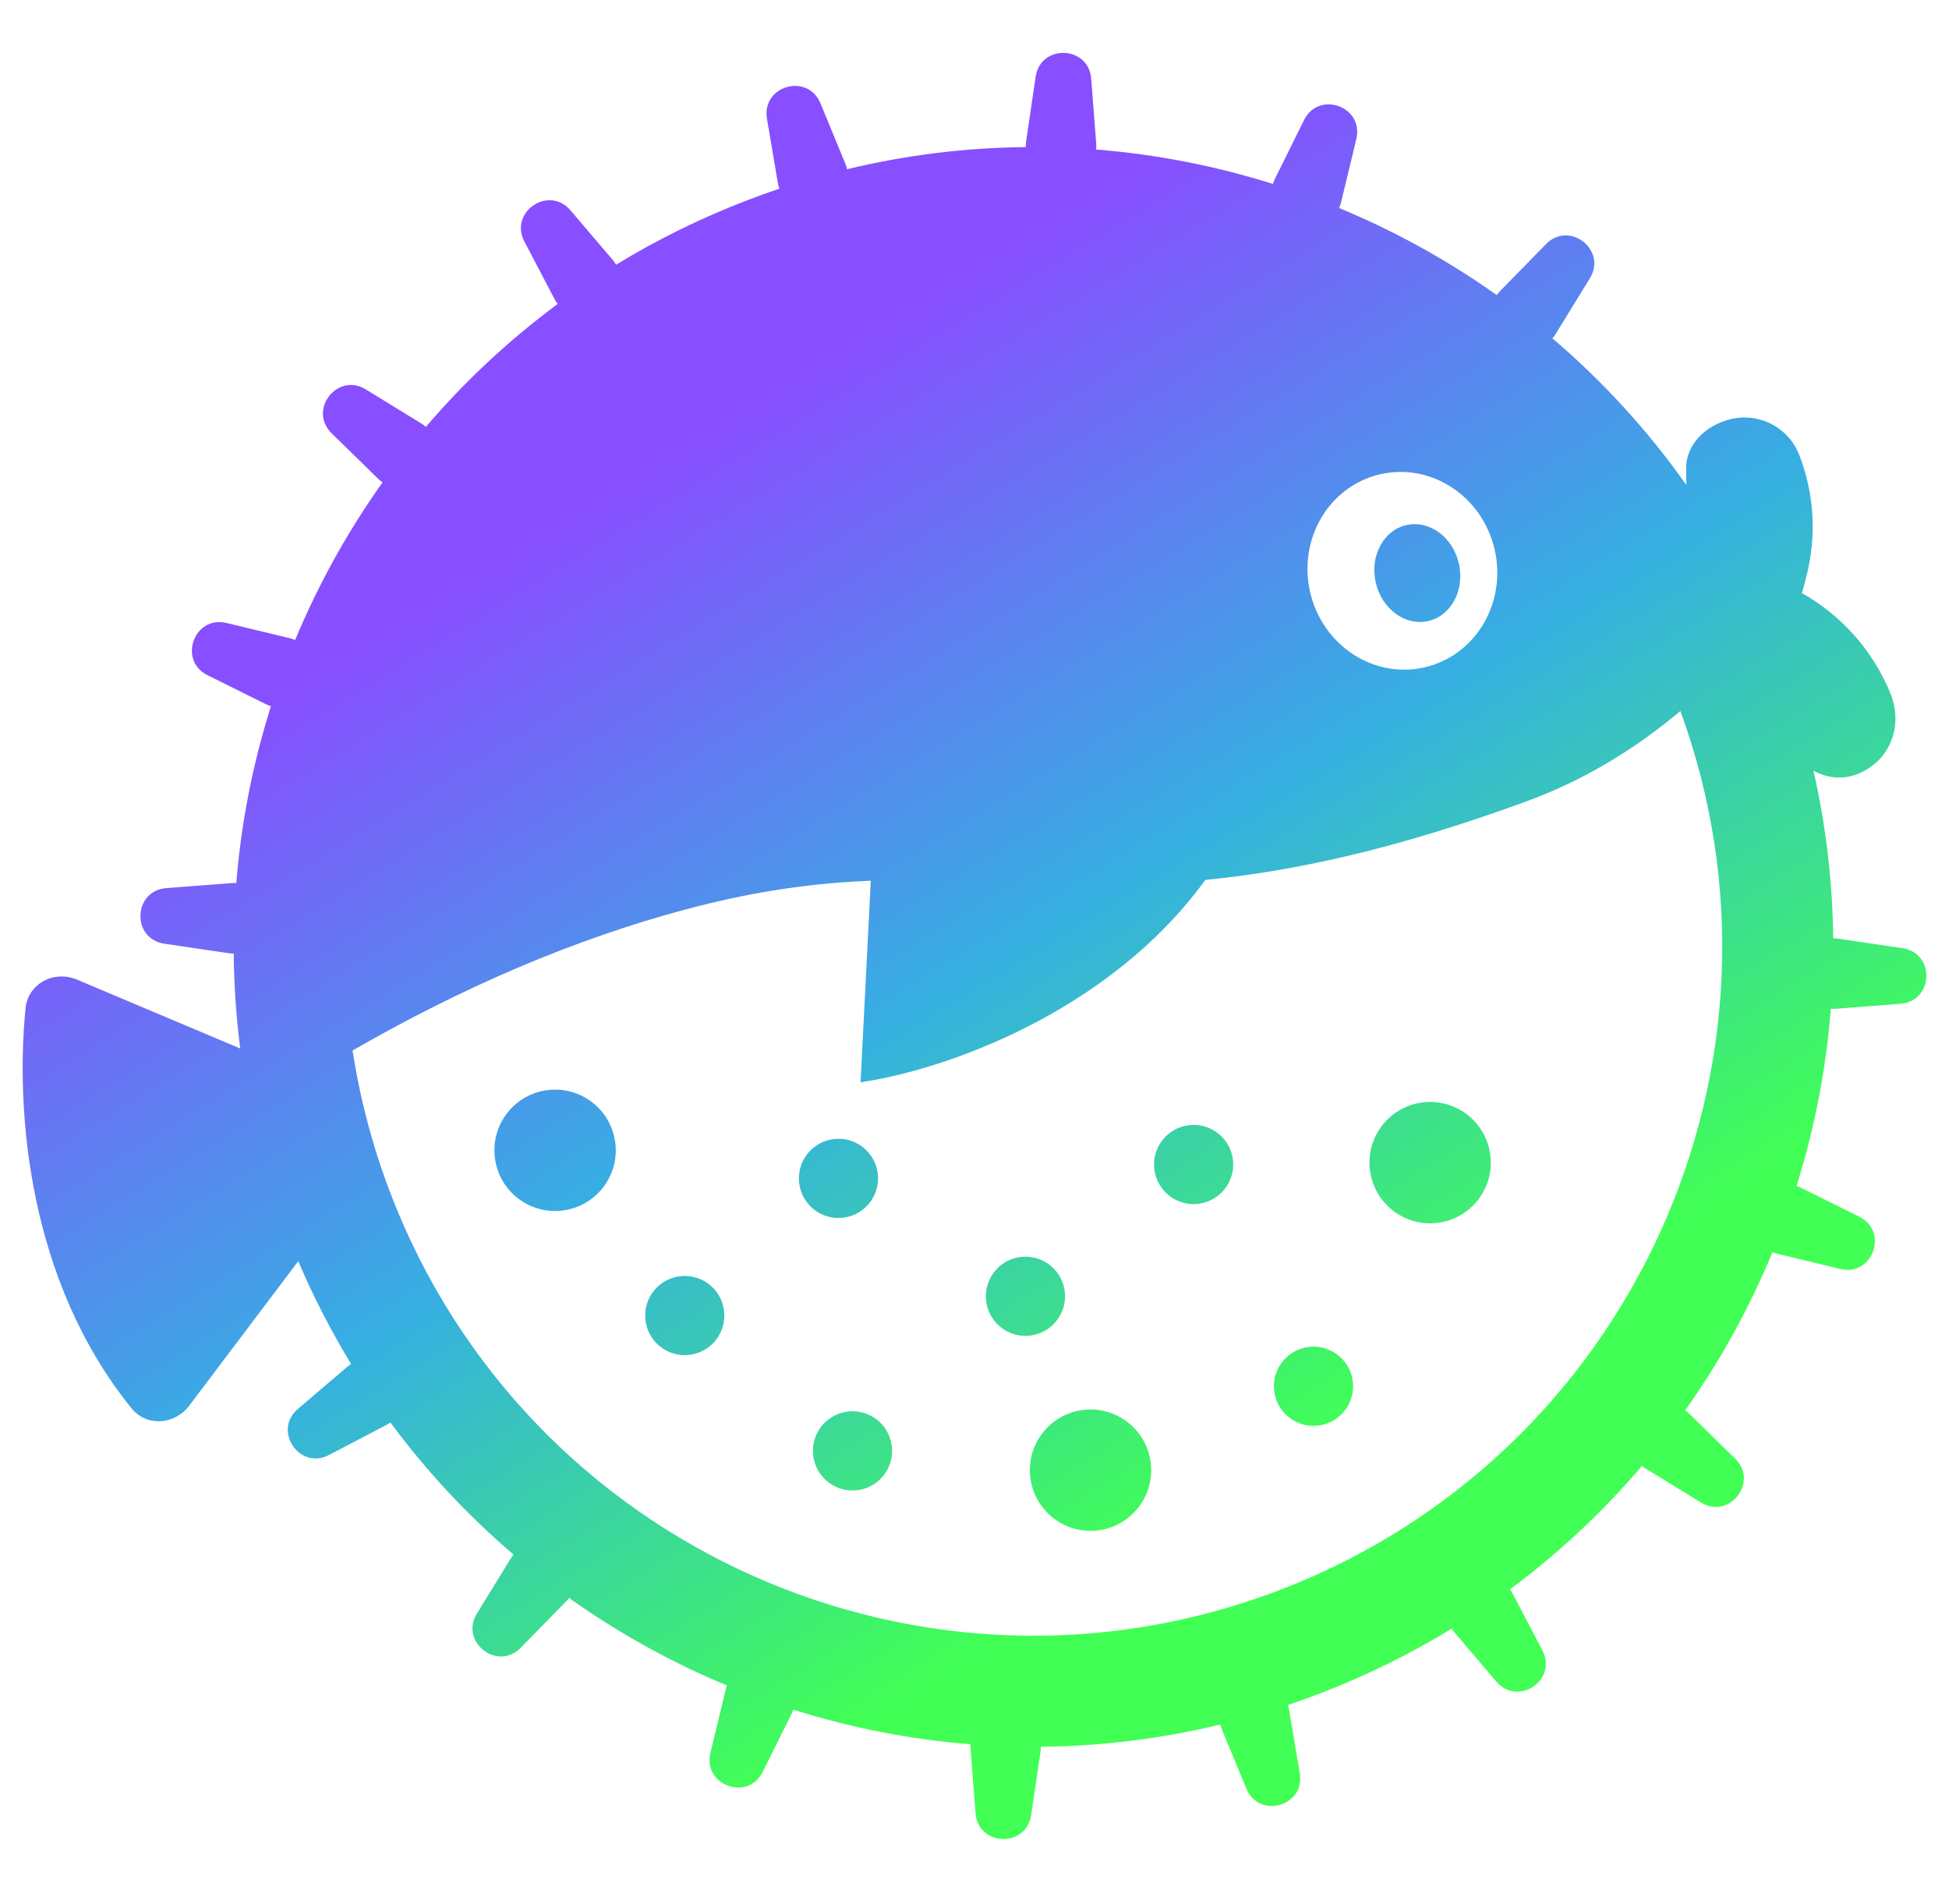 <svg width="43" height="42" viewBox="0 0 43 42" fill="none" xmlns="http://www.w3.org/2000/svg">
<g id="puffer" clip-path="url(#clip0_9836_146403)">
<g id="Union">
<path d="M10.929 25.611C11.058 26.339 11.753 26.824 12.481 26.694C13.209 26.565 13.694 25.87 13.565 25.142C13.435 24.414 12.74 23.929 12.012 24.058C11.284 24.188 10.799 24.883 10.929 25.611Z" fill="url(#paint0_linear_9836_146403)"/>
<path d="M17.639 26.148C17.723 26.623 18.177 26.94 18.652 26.855C19.127 26.771 19.443 26.317 19.359 25.842C19.274 25.367 18.821 25.051 18.346 25.135C17.871 25.22 17.554 25.673 17.639 26.148Z" fill="url(#paint1_linear_9836_146403)"/>
<path d="M25.474 25.842C25.559 26.317 26.012 26.634 26.488 26.549C26.962 26.465 27.279 26.011 27.195 25.536C27.11 25.061 26.656 24.745 26.181 24.829C25.706 24.914 25.39 25.367 25.474 25.842Z" fill="url(#paint2_linear_9836_146403)"/>
<path d="M29.133 31.441C28.658 31.526 28.204 31.209 28.119 30.734C28.035 30.259 28.351 29.806 28.826 29.721C29.301 29.637 29.755 29.953 29.84 30.428C29.924 30.903 29.608 31.357 29.133 31.441Z" fill="url(#paint3_linear_9836_146403)"/>
<path d="M17.949 32.159C18.033 32.635 18.487 32.951 18.962 32.867C19.437 32.782 19.753 32.328 19.669 31.854C19.584 31.378 19.131 31.062 18.656 31.146C18.181 31.231 17.864 31.684 17.949 32.159Z" fill="url(#paint4_linear_9836_146403)"/>
<path d="M15.261 29.881C14.786 29.966 14.332 29.649 14.248 29.174C14.163 28.699 14.479 28.246 14.955 28.161C15.43 28.077 15.883 28.393 15.968 28.868C16.052 29.343 15.736 29.797 15.261 29.881Z" fill="url(#paint5_linear_9836_146403)"/>
<path d="M21.764 28.749C21.849 29.224 22.302 29.54 22.777 29.456C23.253 29.371 23.569 28.918 23.484 28.442C23.4 27.968 22.946 27.651 22.471 27.735C21.996 27.82 21.68 28.274 21.764 28.749Z" fill="url(#paint6_linear_9836_146403)"/>
<path d="M31.787 26.966C31.059 27.095 30.364 26.61 30.235 25.882C30.105 25.154 30.59 24.459 31.318 24.33C32.046 24.201 32.741 24.686 32.87 25.413C33 26.141 32.515 26.836 31.787 26.966Z" fill="url(#paint7_linear_9836_146403)"/>
<path d="M24.294 33.75C23.567 33.879 22.872 33.394 22.742 32.667C22.612 31.939 23.097 31.244 23.825 31.114C24.553 30.985 25.248 31.47 25.378 32.198C25.507 32.925 25.022 33.62 24.294 33.75Z" fill="url(#paint8_linear_9836_146403)"/>
<path d="M32.187 12.433C32.32 13.018 32.017 13.585 31.51 13.7C31.004 13.816 30.485 13.435 30.352 12.85C30.219 12.266 30.522 11.698 31.028 11.583C31.535 11.468 32.054 11.848 32.187 12.433Z" fill="url(#paint9_linear_9836_146403)"/>
<path fill-rule="evenodd" clip-rule="evenodd" d="M18.101 2.279C17.82 1.599 16.799 1.892 16.921 2.617L17.161 4.032C17.169 4.078 17.18 4.121 17.195 4.163C16.964 4.24 16.734 4.323 16.504 4.411C15.473 4.805 14.501 5.285 13.592 5.84C13.57 5.802 13.544 5.765 13.515 5.73L12.586 4.64C12.109 4.08 11.228 4.675 11.569 5.327L12.233 6.595C12.254 6.635 12.277 6.672 12.304 6.706C11.224 7.505 10.251 8.416 9.396 9.417C9.365 9.39 9.331 9.364 9.294 9.342L8.072 8.591C7.445 8.205 6.791 9.043 7.317 9.558L8.342 10.561C8.373 10.591 8.405 10.618 8.44 10.642C7.667 11.727 7.021 12.894 6.512 14.118C6.474 14.102 6.434 14.089 6.393 14.079L4.999 13.743C4.283 13.57 3.92 14.569 4.58 14.896L5.864 15.533C5.902 15.552 5.94 15.567 5.978 15.579C5.579 16.84 5.32 18.149 5.213 19.482C5.174 19.479 5.135 19.478 5.095 19.482L3.668 19.592C2.935 19.649 2.898 20.711 3.626 20.818L5.042 21.027C5.081 21.033 5.119 21.035 5.157 21.035C5.162 21.731 5.21 22.431 5.3 23.13L1.697 21.61C1.19 21.397 0.617 21.698 0.563 22.246C0.34 24.523 0.621 28.249 2.901 31.067C3.234 31.479 3.855 31.433 4.174 31.011L6.58 27.822C6.918 28.615 7.309 29.372 7.747 30.09C7.717 30.108 7.689 30.129 7.662 30.152L6.572 31.081C6.012 31.558 6.607 32.439 7.259 32.097L8.527 31.434C8.558 31.418 8.587 31.4 8.614 31.381C9.414 32.463 10.327 33.438 11.329 34.294C11.309 34.319 11.29 34.345 11.273 34.373L10.522 35.595C10.137 36.222 10.975 36.876 11.489 36.35L12.492 35.325C12.516 35.302 12.537 35.277 12.556 35.252C13.643 36.025 14.812 36.672 16.039 37.182C16.028 37.212 16.018 37.242 16.011 37.274L15.674 38.668C15.501 39.383 16.5 39.747 16.827 39.087L17.465 37.803C17.479 37.774 17.491 37.745 17.501 37.715C18.765 38.114 20.077 38.373 21.412 38.479C21.41 38.509 21.411 38.54 21.413 38.572L21.523 39.999C21.58 40.733 22.642 40.769 22.75 40.041L22.959 38.625C22.963 38.594 22.966 38.564 22.966 38.533C24.279 38.521 25.605 38.361 26.921 38.044C26.929 38.073 26.939 38.102 26.95 38.13L27.498 39.456C27.779 40.137 28.8 39.843 28.677 39.118L28.438 37.703C28.432 37.672 28.425 37.642 28.416 37.612C28.644 37.535 28.871 37.454 29.098 37.367C30.135 36.971 31.113 36.488 32.027 35.928C32.044 35.955 32.063 35.981 32.084 36.005L33.012 37.095C33.489 37.655 34.37 37.06 34.029 36.408L33.366 35.14C33.351 35.111 33.334 35.084 33.316 35.059C34.398 34.257 35.371 33.342 36.226 32.338C36.251 32.358 36.277 32.377 36.305 32.394L37.527 33.145C38.154 33.53 38.808 32.692 38.282 32.178L37.257 31.174C37.233 31.151 37.208 31.129 37.181 31.11C37.953 30.022 38.597 28.852 39.105 27.624C39.137 27.637 39.171 27.648 39.206 27.656L40.6 27.993C41.315 28.166 41.678 27.167 41.019 26.84L39.734 26.202C39.702 26.186 39.669 26.173 39.636 26.162C40.032 24.899 40.288 23.588 40.393 22.254C40.429 22.257 40.466 22.257 40.503 22.254L41.93 22.143C42.664 22.087 42.701 21.024 41.973 20.917L40.557 20.708C40.519 20.703 40.482 20.7 40.445 20.7C40.432 19.473 40.29 18.235 40.01 17.004C40.327 17.17 40.672 17.21 41.025 17.058C41.71 16.758 42.005 16.001 41.694 15.26C41.307 14.339 40.625 13.574 39.756 13.084C39.766 13.046 39.776 13.01 39.785 12.976L39.786 12.974L39.786 12.973L39.788 12.966C39.812 12.877 39.834 12.799 39.852 12.721C40.085 11.825 40.028 10.878 39.689 10.017C39.581 9.751 39.388 9.529 39.14 9.385C38.892 9.241 38.603 9.183 38.318 9.221C37.723 9.304 37.198 9.75 37.201 10.331V10.351L37.201 10.353C37.202 10.466 37.202 10.581 37.204 10.697C36.349 9.486 35.353 8.404 34.25 7.464C34.277 7.433 34.303 7.399 34.325 7.362L35.076 6.14C35.462 5.513 34.624 4.859 34.109 5.385L33.106 6.41C33.075 6.442 33.047 6.475 33.023 6.51C31.938 5.74 30.77 5.096 29.545 4.589C29.563 4.548 29.577 4.506 29.588 4.461L29.924 3.067C30.097 2.352 29.098 1.989 28.771 2.648L28.134 3.933C28.113 3.974 28.097 4.016 28.085 4.058C26.824 3.661 25.515 3.404 24.184 3.299C24.188 3.255 24.189 3.21 24.185 3.164L24.075 1.737C24.018 1.003 22.956 0.966 22.849 1.694L22.64 3.111C22.633 3.156 22.631 3.201 22.632 3.245C21.323 3.257 20.001 3.416 18.688 3.733C18.679 3.69 18.666 3.647 18.648 3.605L18.101 2.279ZM28.224 35.08C20.387 38.075 11.605 34.15 8.61 26.312C8.215 25.277 7.94 24.227 7.779 23.174C10.087 21.847 12.629 20.703 15.358 20.002C16.812 19.629 18.055 19.476 19.212 19.428L18.986 23.875C20.762 23.62 24.434 22.381 26.593 19.411C28.492 19.225 30.742 18.755 33.689 17.674C35.003 17.193 36.133 16.476 37.074 15.685C39.914 23.467 35.989 32.113 28.224 35.08ZM31.425 14.723C32.55 14.467 33.245 13.305 32.977 12.128C32.709 10.951 31.58 10.205 30.455 10.461C29.33 10.717 28.636 11.878 28.903 13.055C29.171 14.232 30.3 14.979 31.425 14.723Z" fill="url(#paint10_linear_9836_146403)"/>
</g>
</g>
<defs>
<linearGradient id="paint0_linear_9836_146403" x1="25.102" y1="1.167" x2="42.353" y2="29.231" gradientUnits="userSpaceOnUse">
<stop offset="0.068" stop-color="#874FFF"/>
<stop offset="0.464" stop-color="#36AFE2"/>
<stop offset="0.859" stop-color="#41FF54"/>
</linearGradient>
<linearGradient id="paint1_linear_9836_146403" x1="25.102" y1="1.167" x2="42.353" y2="29.231" gradientUnits="userSpaceOnUse">
<stop offset="0.068" stop-color="#874FFF"/>
<stop offset="0.464" stop-color="#36AFE2"/>
<stop offset="0.859" stop-color="#41FF54"/>
</linearGradient>
<linearGradient id="paint2_linear_9836_146403" x1="25.102" y1="1.167" x2="42.353" y2="29.231" gradientUnits="userSpaceOnUse">
<stop offset="0.068" stop-color="#874FFF"/>
<stop offset="0.464" stop-color="#36AFE2"/>
<stop offset="0.859" stop-color="#41FF54"/>
</linearGradient>
<linearGradient id="paint3_linear_9836_146403" x1="25.102" y1="1.167" x2="42.353" y2="29.231" gradientUnits="userSpaceOnUse">
<stop offset="0.068" stop-color="#874FFF"/>
<stop offset="0.464" stop-color="#36AFE2"/>
<stop offset="0.859" stop-color="#41FF54"/>
</linearGradient>
<linearGradient id="paint4_linear_9836_146403" x1="25.102" y1="1.167" x2="42.353" y2="29.231" gradientUnits="userSpaceOnUse">
<stop offset="0.068" stop-color="#874FFF"/>
<stop offset="0.464" stop-color="#36AFE2"/>
<stop offset="0.859" stop-color="#41FF54"/>
</linearGradient>
<linearGradient id="paint5_linear_9836_146403" x1="25.102" y1="1.167" x2="42.353" y2="29.231" gradientUnits="userSpaceOnUse">
<stop offset="0.068" stop-color="#874FFF"/>
<stop offset="0.464" stop-color="#36AFE2"/>
<stop offset="0.859" stop-color="#41FF54"/>
</linearGradient>
<linearGradient id="paint6_linear_9836_146403" x1="25.102" y1="1.167" x2="42.353" y2="29.231" gradientUnits="userSpaceOnUse">
<stop offset="0.068" stop-color="#874FFF"/>
<stop offset="0.464" stop-color="#36AFE2"/>
<stop offset="0.859" stop-color="#41FF54"/>
</linearGradient>
<linearGradient id="paint7_linear_9836_146403" x1="25.102" y1="1.167" x2="42.353" y2="29.231" gradientUnits="userSpaceOnUse">
<stop offset="0.068" stop-color="#874FFF"/>
<stop offset="0.464" stop-color="#36AFE2"/>
<stop offset="0.859" stop-color="#41FF54"/>
</linearGradient>
<linearGradient id="paint8_linear_9836_146403" x1="25.102" y1="1.167" x2="42.353" y2="29.231" gradientUnits="userSpaceOnUse">
<stop offset="0.068" stop-color="#874FFF"/>
<stop offset="0.464" stop-color="#36AFE2"/>
<stop offset="0.859" stop-color="#41FF54"/>
</linearGradient>
<linearGradient id="paint9_linear_9836_146403" x1="25.102" y1="1.167" x2="42.353" y2="29.231" gradientUnits="userSpaceOnUse">
<stop offset="0.068" stop-color="#874FFF"/>
<stop offset="0.464" stop-color="#36AFE2"/>
<stop offset="0.859" stop-color="#41FF54"/>
</linearGradient>
<linearGradient id="paint10_linear_9836_146403" x1="25.102" y1="1.167" x2="42.353" y2="29.231" gradientUnits="userSpaceOnUse">
<stop offset="0.068" stop-color="#874FFF"/>
<stop offset="0.464" stop-color="#36AFE2"/>
<stop offset="0.859" stop-color="#41FF54"/>
</linearGradient>
<clipPath id="clip0_9836_146403">
<rect width="42" height="42" fill="white" transform="translate(0.5)"/>
</clipPath>
</defs>
</svg>
